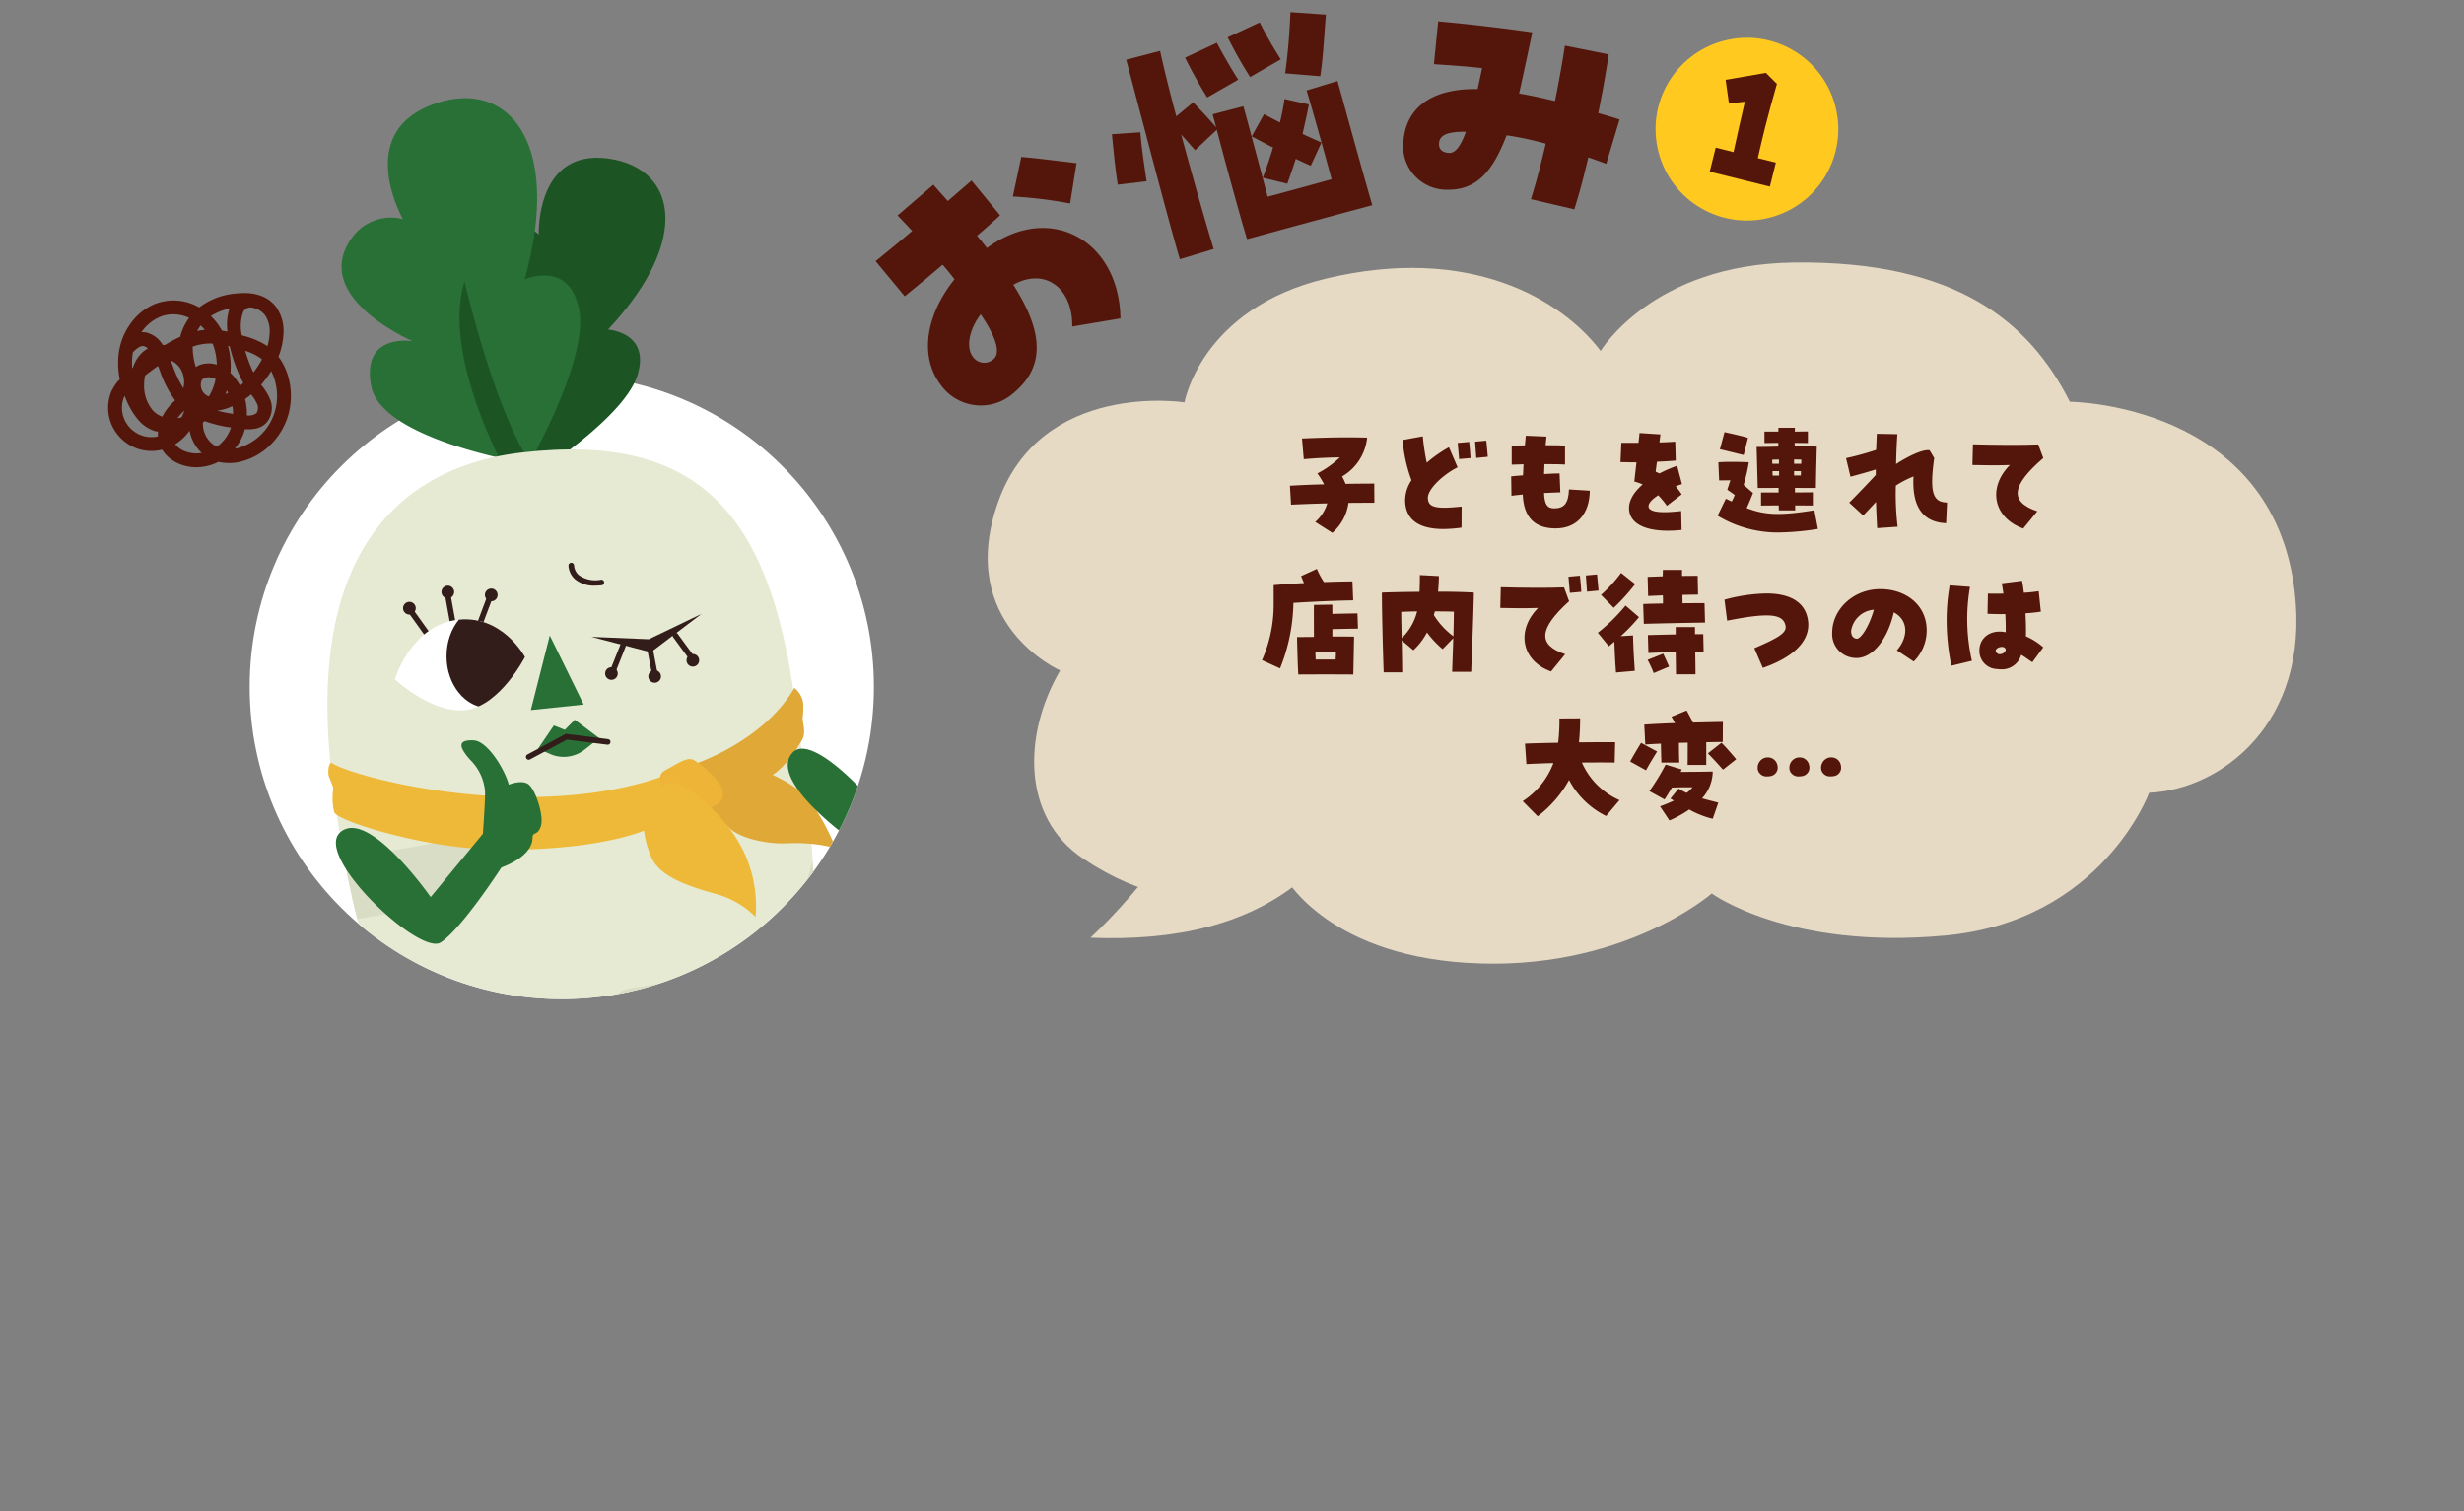 <svg xmlns="http://www.w3.org/2000/svg" xmlns:xlink="http://www.w3.org/1999/xlink" width="375" height="230" viewBox="0 0 375 230">
  <rect x="0" y="0" width="375" height="230" fill="#808080" stroke="none"/>
  <defs>
    <clipPath id="clip-path">
      <rect id="長方形_6362" data-name="長方形 6362" width="375" height="230" transform="translate(0 580)" fill="none" stroke="#707070" stroke-width="1"/>
    </clipPath>
    <clipPath id="clip-path-2">
      <path id="パス_25038" data-name="パス 25038" d="M-1695.444,812.024a47.359,47.359,0,0,1-3.6,18.162,47.634,47.634,0,0,1-13.69,18.492,47.306,47.306,0,0,1-30.214,10.846,47.5,47.5,0,0,1-47.5-47.5V716.48h95Z" fill="none"/>
    </clipPath>
    <clipPath id="clip-path-3">
      <path id="パス_25017" data-name="パス 25017" d="M-1749.018,776.346c27.156-3.135,37.645,9.56,41.525,37.569,4.364,31.509,6.924,51.588-17.206,75.069-6.026,5.864-5.793,14.251-5.793,14.251s-4.186-8.248-15.245-14.409-26.893-17.269-32.234-63.542C-1782.759,783.8-1759.549,777.561-1749.018,776.346Z" fill="none"/>
    </clipPath>
    <clipPath id="clip-path-4">
      <path id="パス_25022" data-name="パス 25022" d="M-1768.361,810.868s2.4-7.954,9.171-9.015c7.088-1.11,10.642,5.612,10.642,5.612s-3.752,7.337-8.881,8.058S-1768.361,810.868-1768.361,810.868Z" fill="none"/>
    </clipPath>
  </defs>
  <g id="マスクグループ_216" data-name="マスクグループ 216" transform="translate(0 -580)" clip-path="url(#clip-path)">
    <g id="グループ_13722" data-name="グループ 13722">
      <g id="グループ_13152" data-name="グループ 13152" transform="matrix(0.998, -0.07, 0.07, 0.998, 128.591, 585.126)">
        <g id="グループ_12030" data-name="グループ 12030" transform="matrix(0.934, -0.358, 0.358, 0.934, 114.331, 14.489)">
          <ellipse id="楕円形_320" data-name="楕円形 320" cx="13.895" cy="13.895" rx="13.895" ry="13.895" transform="translate(6.252 0) rotate(13)" fill="#ffc91f"/>
          <g id="グループ_12027" data-name="グループ 12027" transform="translate(11.766 7.313) rotate(13)">
            <path id="パス_23782" data-name="パス 23782" d="M1.646,9.775,4.159,11C5.432,8.158,6.376,6.159,7.437,3.866c-.946-.109-1.621-.167-2.425-.234L5.265,0c2.663.133,4.543.156,6.206.236l1.3,1.984c-2.64,4.984-3.786,7.4-5.187,10.444L10.123,13.9,8.477,17.283,0,13.161Z" transform="translate(0 0)" fill="#54160a"/>
          </g>
        </g>
        <g id="グループ_12031" data-name="グループ 12031" transform="translate(0 2.039) rotate(-1)">
          <path id="パス_23786" data-name="パス 23786" d="M26.32,26.927c1.6-5.7-1.72-9.81-7.019-8.459,2.658,8.336,1.331,13.351-4.188,15.9A7.512,7.512,0,0,1,4.612,30.1c-1.861-4.861.595-10.6,6.272-14.759-.528-1.252-.845-1.954-1.189-2.6-1.6.758-3.776,1.785-6.8,3.135L0,9.572c1.489-.667,3.934-1.748,6.559-3C5.807,5.12,5.389,4.408,5.029,3.721L11.5.615c.473.982,1,1.99,1.477,2.972,1.8-.881,3.352-1.623,4.292-2.08l2.825,6.237c-1.779.923-3.125,1.585-4.192,2.09.521,1.109.732,1.658.984,2.191C28.153,7.663,36.6,16.3,33.715,27.633Zm-12.973-5.4c-2.287,1.748-3.467,4.235-2.852,5.841a2.094,2.094,0,0,0,3.033,1.213C14.773,27.906,14.725,25.5,13.347,21.522ZM22.714,5.481,25.51,0c2.024.728,4.722,1.827,7.872,3.093L30.852,8.762A67.289,67.289,0,0,0,22.714,5.481Z" transform="translate(0 23.413) rotate(-10)" fill="#54160a"/>
          <path id="パス_23787" data-name="パス 23787" d="M.459,13.563l4.3.465c-.224,2.719-.255,4.281-.351,7.494L0,21.279C.061,18.616.186,17.172.459,13.563Zm35.2-2.007c.318,3.135,1.378,14.679,1.932,19.522-7.489.661-11.172.985-19.662,1.775-.38-2.876-1.252-12.286-1.642-17.186L12.5,18.152l-1.674-2.72c.613,6.946,1.387,14.3,1.841,18.012l-5.341.64c-.8-7.183-2.077-23.558-2.76-31.3l5.318-.427c.085,2.4.33,6.127.692,10.228l2.891-1.646c.92,1.352,1.894,2.827,2.787,4.351l-.181-2.05,4.816-.383c.241,2.256.778,8.829,1.251,14.185,3.473-.306,6.444-.568,10.039-.927-.439-4.979-1.132-11.876-1.4-13.961Zm-19.948-.982a65.38,65.38,0,0,1-2.264-6.547L18.6,2.645c.471,1.518,1.422,4.176,2.223,6.087ZM22.67,8.653A65.731,65.731,0,0,1,20.364,2.11L25.555.724a63.736,63.736,0,0,0,2.181,6.091Zm6.354,9.9c.767.565,1.617,1.122,2.6,1.794l-2.207,3.188c-.8-.519-1.48-1.008-2.065-1.42-.615,1.15-1.231,2.3-1.926,3.5l-3.509-1.546c.806-1.378,1.608-2.8,2.324-4.253-.812-.6-1.719-1.324-2.9-2.232l2.434-3c.812.6,1.5,1.176,2.171,1.664.49-1.14.938-2.275,1.3-3.4l3.5,1.462C30.21,15.748,29.617,17.149,29.024,18.551ZM33.2,10.382l-5.18-1.356A93.08,93.08,0,0,0,30.424,0l5.26,1.308C35.231,2.866,34.142,7.727,33.2,10.382Z" transform="translate(37.521 3.276) rotate(-5)" fill="#54160a"/>
          <path id="パス_23788" data-name="パス 23788" d="M18.956,27.753c.828-2.171,1.753-5.007,2.7-8.307a47.119,47.119,0,0,0-5.881-1.584c-2.666,6.02-5.454,8.243-10.009,7.745A6.621,6.621,0,0,1,.085,17.769c.744-5.07,4.9-7.645,11.664-7.162.271-.979.548-2,.843-3.146-1.988-.334-4.364-.64-7.286-.983L6.3,0l1.33.2c3.7.542,9,1.447,12.877,2.228L19.379,6.63c-.355,1.264-.668,2.534-1.367,4.979,1.769.387,3.561.9,5.394,1.428.79-3.068,1.478-6.024,1.944-8.333l6.587,1.688c-.466,2.31-1.172,5.39-2.058,8.826,1.05.366,2.142.739,3.186,1.146l-2.371,6.615c-.961-.4-1.839-.779-2.681-1.115q-1.407,4.825-2.542,7.779ZM9.622,17c-2.731-.188-3.987.264-4.163,1.469-.134.914.339,1.451,1.337,1.6S8.651,19.28,9.622,17Z" transform="translate(83.81 3.755) rotate(2)" fill="#54160a"/>
        </g>
      </g>
      <g id="グループ_13628" data-name="グループ 13628">
        <g id="グループ_13585" data-name="グループ 13585" transform="translate(0 -16)">
          <path id="パス_24985" data-name="パス 24985" d="M2540.411,1601.26s7.865-13.195,29.424-13.457c24.848-.3,35.863,9.123,41.986,21.191,0,0,30.828.183,34.213,28.892,2.365,20.055-11.279,30.156-22.143,30.613,0,0-7.146,19.491-31,21.724s-35.57-6.4-35.57-6.4-13.763,12.065-37.356,10.556c-21.7-1.387-27.811-13.388-27.811-13.388s-12.378,9.618-30.466-2.446c-9.458-6.308-9.172-19-3.539-28.653,0,0-16.021-7.063-9.437-25.636s28.363-15.17,28.363-15.17,2.5-14.285,21.569-18.845C2520.357,1585.049,2534.39,1593.331,2540.411,1601.26Z" transform="translate(-2296.805 -951.852)" fill="#e6dac4"/>
          <g id="グループ_13584" data-name="グループ 13584">
            <g id="グループ_13216" data-name="グループ 13216" transform="translate(196.316 661.109)">
              <path id="パス_24719" data-name="パス 24719" d="M1543.949,1607.159a5.99,5.99,0,0,0,1.835-2.822c-1.932.039-3.846.116-5.508.193l-.174-2.88c1.643-.1,3.421-.174,5.2-.212a11.779,11.779,0,0,0-1.025-1.662,14.691,14.691,0,0,0,3.421-2.436c-1.972.019-3.691.116-5.489.271l-.271-3.151c2.687-.116,4.851-.174,6.843-.174,1.063,0,2.068.019,3.073.039a7.735,7.735,0,0,1-3.807,5.914,8.288,8.288,0,0,1,.522,1.121c1.507-.019,3-.038,4.368-.038l.019,2.919c-1.237,0-2.59,0-3.942.019a7.367,7.367,0,0,1-2.456,4.561Z" transform="translate(-1540.102 -1592.837)" fill="#54160a"/>
              <path id="パス_24720" data-name="パス 24720" d="M1578.968,1603.651a5.577,5.577,0,0,1,.967-3,22.961,22.961,0,0,1-1.353-6.128l3.073-.56a36.435,36.435,0,0,0,.6,4.02,20.047,20.047,0,0,1,3.382-2.358l1.314,3.054c-2.415,1.237-4.522,3.383-4.522,4.619,0,1.469,1.14,1.779,5.141,1.353l-.018,3.209a20.358,20.358,0,0,1-2.745.213C1580.958,1608.077,1578.968,1606.569,1578.968,1603.651Zm8-8.679,1.74-.154c.1.734.174,1.894.213,2.455l-1.74.154C1587.143,1596.963,1587.067,1596.054,1586.969,1594.972Zm2.648-.193,1.7-.155c.058.484.155,1.489.232,2.455l-1.759.174C1589.753,1596.537,1589.656,1595.475,1589.618,1594.778Z" transform="translate(-1561.434 -1592.672)" fill="#54160a"/>
              <path id="パス_24721" data-name="パス 24721" d="M1614.54,1602.716c-.735.077-1.354.135-1.721.194l-.039-2.958c.484-.058,1.1-.1,1.8-.154.02-.541.039-1.1.078-1.682q-1.479.029-1.8.058v-2.9c.464-.019,1.315-.039,2.01-.039.038-.482.077-.985.135-1.468l3.15.135c-.057.445-.1.889-.135,1.314,1.488,0,2.532.019,2.957.058v2.88c-.367-.039-1.508-.058-3.131-.058q-.029.783-.058,1.508c1.256-.077,1.914-.1,2.358-.1l.116,2.88c-.7.019-1.565.058-2.474.1.058,1.72.464,2.339,1.547,2.339,1.508,0,2.164-.773,2.242-2.88l3.169.194c-.039,3.575-2.01,5.74-5.2,5.74h-.038C1616.357,1607.858,1614.675,1606.2,1614.54,1602.716Z" transform="translate(-1579.105 -1592.568)" fill="#54160a"/>
              <path id="パス_24722" data-name="パス 24722" d="M1650.5,1604.621c-.115-1.257.6-2.609,2.068-3.866a7.464,7.464,0,0,0-1.276-.445c.135-1.159.233-2.087.329-2.919-.735,0-1.527-.02-2.436-.039l.135-2.938h2.61c.058-.521.116-1.024.155-1.488l3.189.212c-.058.386-.1.793-.154,1.218.812-.019,1.6-.057,2.4-.116l.078,2.88c-.831.078-1.818.135-2.861.174-.077.541-.135,1.044-.193,1.527.232.1.406.174.58.251a19.831,19.831,0,0,1,2.687-1.16l.734,2.784c-.309.1-.619.213-.947.328.406.522.677.889.908,1.237l-2.262,1.74a11.5,11.5,0,0,0-1.314-1.6c-.947.6-1.489,1.218-1.47,1.682.039.87,1.759,1.082,4.968.715l.058,2.88a19.874,19.874,0,0,1-2.087.116C1652.8,1607.79,1650.689,1606.65,1650.5,1604.621Z" transform="translate(-1598.88 -1592.135)" fill="#54160a"/>
              <path id="パス_24723" data-name="パス 24723" d="M1679.782,1604.662l1.256-2.589c.309.154.6.289.889.425a7.178,7.178,0,0,0,.464-.986c-.348-.27-.735-.522-1.141-.811.174-.464.329-1.044.483-1.43l-1.72.019-.116-2.764c1.508-.1,3.131-.058,4.639,0a26.192,26.192,0,0,1-.793,3.441c.406.348.851.754,1.431,1.237-.425,1.043-.638,1.585-.967,2.3,2.841,1.083,5.1,1.16,10.3.328l.541,2.842a40.661,40.661,0,0,1-6.069.54A17.7,17.7,0,0,1,1679.782,1604.662Zm.348-10.109.7-2.61c.889.194,2.726.6,3.576.87l-.658,2.61C1682.8,1595.21,1681.038,1594.746,1680.13,1594.553Zm8.95,8.543c-.967,0-1.894.019-2.687.019v-1.991h2.667v-.7c-1.256.019-2.242.019-3.17.019-.077-2.59-.135-5.2-.173-6.243.773,0,2.2-.019,3.3-.058v-.561c-.7,0-1.391.02-2.107.02v-1.74h2.107c.019-.212.019-.406.019-.579h2.513c0,.173-.019.367-.019.579.657,0,1.313-.019,1.991-.019v1.759c-.639,0-1.314-.02-2.01-.02v.541c1.275,0,2.493,0,3.363.019-.019.87-.116,4.291-.135,6.3-.986,0-2.494,0-3.189-.019v.7c1,0,1.933-.019,2.725-.019v2.01c-.734,0-1.682-.019-2.706-.019.02.271.02.522.02.754H1689.1Zm.038-6.34v-.638c-.367,0-.715.019-1.024.019,0,.194,0,.406.019.619Zm.019,1.8v-.676h-1c0,.212,0,.444.019.676Zm3.364-1.8c.019-.232.019-.444.019-.638-.348,0-.715,0-1.1-.019v.658Zm-.058,1.778c0-.232.019-.445.019-.656h-1.044c0,.231,0,.444.019.676C1691.766,1598.535,1692.095,1598.535,1692.442,1598.535Z" transform="translate(-1614.692 -1591.287)" fill="#54160a"/>
              <path id="パス_24724" data-name="パス 24724" d="M1719.783,1603.527c-.754.812-1.469,1.585-1.952,2.068l-2.126-1.952c.792-.773,3.073-3.151,4.04-4.214v-.831c-1.2.387-2.436.716-3.846,1.1l-.677-2.822a44.948,44.948,0,0,0,4.581-1.256c.039-.928.058-1.546.1-2.455l3.131.058c-.077,1.1-.154,2.609-.193,4.543,2.261-1.45,4.252-2.262,5.1-2.088l.7,1.179c-.716,5.141-.252,6.726,1.952,6.765l-.136,3.15c-3.614-.135-5.219-2.629-4.968-7.113a15.578,15.578,0,0,0-2.687,1.392,42.475,42.475,0,0,0,.271,6.262l-3.112.213C1719.88,1606.194,1719.822,1604.841,1719.783,1603.527Z" transform="translate(-1630.588 -1592.258)" fill="#54160a"/>
              <path id="パス_24725" data-name="パス 24725" d="M1760.723,1599.637c-1.682.058-3.769.058-5.7,0l.078-3.15c3.847.1,7.441.116,9.934.019l.773,2.069c-4.89,4.213-5.161,6.668-.909,8.1l-2.145,2.629C1758.23,1607.678,1757.263,1603.116,1760.723,1599.637Z" transform="translate(-1651.152 -1593.974)" fill="#54160a"/>
            </g>
            <g id="グループ_13215" data-name="グループ 13215" transform="translate(192.064 682.568)">
              <path id="パス_24726" data-name="パス 24726" d="M1485.382,1649.585a20.834,20.834,0,0,0,1.779-8.5v-2.919c1.411-.116,3-.232,4.619-.31-.155-.328-.29-.676-.444-1.063l2.4-1.1a11.44,11.44,0,0,0,1.082,2.01c1.585-.058,3.093-.1,4.33-.1l.116,2.88c-2.474.039-5.837.175-9.1.387a27.877,27.877,0,0,1-2.029,9.974Zm5.335-3.518c1.044,0,1.584,0,2.57-.019,0-1.662-.019-3.46,0-4.871l2.8-.039v1.411c1.276-.038,2.513-.058,3.827-.078l.078,2.319c-1.3.019-2.648.039-3.9.078v1.121c1.14,0,2.223,0,3.305.019-.02,1.121-.077,4.155-.116,5.76-2.783-.019-5.586-.019-8.369,0C1490.832,1650.667,1490.755,1647.942,1490.717,1646.067Zm5.876,3.421c.019-.406.039-.773.039-1.12-1.063-.019-2.049,0-3.112.039,0,.367.019.734.038,1.082Z" transform="translate(-1485.382 -1635.688)" fill="#54160a"/>
              <path id="パス_24727" data-name="パス 24727" d="M1523.142,1640.314c2.029-.077,3.962-.1,5.721-.116q.059-1.131.058-2.552l2.9.155c-.02.831-.058,1.624-.136,2.377,1.971,0,3.808.039,5.451.135-.077,3.808-.213,6.919-.406,12.061h-2.9c.077-2.146.135-3.75.174-5.123l-1.623,1.663a14.661,14.661,0,0,1-2.378-2.532,10.086,10.086,0,0,1-2.068,2.706l-1.778-1.508c.039,1.72.058,3.324.077,4.871h-2.822C1523.316,1649.688,1523.142,1643.639,1523.142,1640.314Zm5.354,2.86c-.85.02-1.662.039-2.416.078.019,1.411.039,2.745.077,4A8.4,8.4,0,0,0,1528.5,1643.174Zm5.605.039c-.85-.02-1.855-.039-2.9-.039-.038.193-.1.368-.154.561a11.619,11.619,0,0,0,2.977,3.228C1534.063,1645.591,1534.081,1644.45,1534.1,1643.213Z" transform="translate(-1504.892 -1636.7)" fill="#54160a"/>
              <path id="パス_24728" data-name="パス 24728" d="M1566.162,1642.55c-1.682.058-3.769.058-5.74,0l.077-3.15c3.846.1,7.229.116,9.625.019l.773,2.107c-4.639,4.214-4.812,6.649-.6,8.06l-2.146,2.628C1563.688,1650.629,1562.76,1646.048,1566.162,1642.55Zm4.638-4.754,1.74-.155c.1.734.174,1.894.213,2.455l-1.74.155C1570.975,1639.786,1570.9,1638.877,1570.8,1637.8Zm2.648-.193,1.7-.155c.059.483.155,1.488.232,2.455l-1.759.174C1573.584,1639.36,1573.488,1638.3,1573.449,1637.6Z" transform="translate(-1524.156 -1636.597)" fill="#54160a"/>
              <path id="パス_24729" data-name="パス 24729" d="M1593.655,1646.947c-.271.212-.541.444-.831.7l-1.681-2.068a26.632,26.632,0,0,0,4.213-4.137l2.05,1.759a25.458,25.458,0,0,1-2.783,2.9l1.875-.116c.058,2.358.174,3.847.271,5.393l-2.861.251C1593.79,1650.1,1593.732,1648.9,1593.655,1646.947Zm-2.029-7.132a21.1,21.1,0,0,0,3.054-3.344l2.145,1.7a29.644,29.644,0,0,1-3.266,3.614Zm6.417,1.392c.85-.039,1.914-.058,3.015-.078,0-.405,0-.812-.019-1.237-.792.039-1.565.058-2.242.1l-.077-2.919c.754-.019,1.527-.058,2.3-.077,0-.329.02-.657.02-.986h2.918v.928c.87-.02,1.682-.02,2.377-.02l.058,2.861c-.637,0-1.469.019-2.377.039,0,.425.019.85.019,1.276,1.353-.02,2.552-.02,3.344-.02l.077,2.958c-1.855.02-6.842.116-9.316.193Zm.676,8.5,2.377-.947c.367.812.541,1.179.889,1.971l-2.339.986A19.823,19.823,0,0,0,1598.719,1649.711Zm4.272-1.179c-1.508.038-3.054.077-4.155.135l-.078-2.726c1.334-.039,2.822-.077,4.233-.1v-1.121h2.937v1.082h1.257l.058,2.668h-1.276c.019,1.256.039,2.512.039,3.44h-2.976C1603.029,1650.967,1603.009,1649.749,1602.99,1648.532Z" transform="translate(-1540.029 -1635.853)" fill="#54160a"/>
              <path id="パス_24730" data-name="パス 24730" d="M1635.563,1651.776c4.02-1.72,4.967-2.435,4.735-3.479-.387-1.778-2.61-1.953-8.872-.715l-.406-3.189a25.992,25.992,0,0,1,6.379-.947c3.885,0,6.107,1.527,6.359,4.368a3.337,3.337,0,0,1,.019.387c0,2.706-2.416,5.007-6.92,6.572Z" transform="translate(-1560.634 -1639.696)" fill="#54160a"/>
              <path id="パス_24731" data-name="パス 24731" d="M1674.78,1651.4c1.875-2.145,1.662-4.7-.464-5.78-1.024,4.5-3.615,7.365-6.243,6.9a3.629,3.629,0,0,1-3.131-3.808c0-3.518,3.189-6.63,7.307-6.63,3.943,0,7.074,2.436,7.074,6.282a6.7,6.7,0,0,1-1.972,4.735Zm-3.5-6.185a3.79,3.79,0,0,0-3.461,3.228c0,.445.117,1.063.792,1.179C1669.309,1649.759,1670.624,1647.594,1671.281,1645.217Z" transform="translate(-1578.161 -1638.993)" fill="#54160a"/>
              <path id="パス_24732" data-name="パス 24732" d="M1700.98,1645.477a30.422,30.422,0,0,1,.464-5.335l3.093.232a28.632,28.632,0,0,0,.29,11.25l-3.131.753A35,35,0,0,1,1700.98,1645.477Zm7.674,7.4a2.747,2.747,0,0,1-2.687-2.8c0-2.03,1.759-3.266,4-2.8.019-.812,0-1.8-.058-2.764-.773.019-1.662,0-2.706-.039l.058-3.074c.715.019,1.527.019,2.358,0-.1-.715-.174-1.2-.251-1.565l3.093-.387c.1.5.194,1.14.271,1.817a20.669,20.669,0,0,0,2.261-.232l.329,3.112c-.715.116-1.489.193-2.339.251.078,1.624.1,2.706.059,3.5a9.962,9.962,0,0,1,2.648,1.681l-1.662,2.261c-.425-.251-1.141-.812-1.7-1.121a3.053,3.053,0,0,1-3.189,2.2A2.709,2.709,0,0,1,1708.654,1652.88Zm.445-2.261c.464,0,.966-.406.851-.792a.578.578,0,0,0-.522-.309c-.561-.019-1.276.387-.851.87A.582.582,0,0,0,1709.1,1650.618Z" transform="translate(-1596.783 -1637.63)" fill="#54160a"/>
            </g>
            <g id="グループ_13214" data-name="グループ 13214" transform="translate(231.745 704.123)">
              <path id="パス_24733" data-name="パス 24733" d="M1736.062,1650.369a11.867,11.867,0,0,0,4.677-5.8c-1.469.039-2.88.1-4.117.154l-.213-3.111c1.353-.059,3.151-.1,5.045-.136a26.716,26.716,0,0,0,.193-3.691l3.15-.019a34.581,34.581,0,0,1-.174,3.653c2.165-.019,4.175-.039,5.509-.019l-.077,3.093c-1.16-.019-2.958-.019-4.987,0a11.153,11.153,0,0,0,5.721,5.721l-2.03,2.416a12.682,12.682,0,0,1-5.644-5.489,17.358,17.358,0,0,1-4.774,5.529Z" transform="translate(-1736.062 -1636.568)" fill="#54160a"/>
              <path id="パス_24734" data-name="パス 24734" d="M1769.9,1643.057c.155-.328,1.372-2.4,1.662-2.841l2.436,1.314c-.87,1.43-1.218,1.972-1.682,2.86Zm8.756-2.88c-.444.02-.889.02-1.334.039,0,1.16.019,2.165.058,3h-2.725c-.019-.619-.058-1.7-.077-2.88-.851.039-1.662.078-2.377.135l-.155-3.034c1.488-.1,3.092-.175,4.678-.233-.194-.348-.368-.7-.542-.966l2.319-.947c.348.657.56,1.025.967,1.836,1.624-.038,3.189-.077,4.543-.1l-.019,3.054c-.773,0-1.624.019-2.513.038v3.46h-2.841C1778.657,1643.1,1778.657,1641.318,1778.657,1640.177Zm-4.214,9.7c.792-.29,1.488-.58,2.107-.87l-.522-.309,1.237-1.527a8.583,8.583,0,0,0,1.237.657,4.667,4.667,0,0,0,.89-.85c-1.063-.02-1.972,0-3.131.039-.386.638-.754,1.237-1.122,1.816l-2.319-1.275a32.106,32.106,0,0,0,2.474-4.04l2.474.754-.194.367c2.031-.019,3.132-.019,4.891-.059a6.142,6.142,0,0,1-1.623,4.079c.715.212,1.527.406,2.474.657l-.851,2.455a14.343,14.343,0,0,1-3.576-1.411,16.868,16.868,0,0,1-3.015,1.663Zm7.287-8.06,2.068-1.624c.832.851,1.489,1.624,2.243,2.513l-2.01,1.585C1783.335,1643.521,1782.6,1642.69,1781.73,1641.82Z" transform="translate(-1753.547 -1635.287)" fill="#54160a"/>
              <path id="パス_24735" data-name="パス 24735" d="M1813.044,1651.246a1.313,1.313,0,0,1-1.03,1.667,2.653,2.653,0,0,1-.478.043,1.368,1.368,0,0,1-1.436-.9,1.223,1.223,0,0,1-.057-.392,1.563,1.563,0,0,1,1.1-1.537,1.684,1.684,0,0,1,.449-.058A1.451,1.451,0,0,1,1813.044,1651.246Zm4.828,0a1.313,1.313,0,0,1-1.029,1.667,2.653,2.653,0,0,1-.479.043,1.368,1.368,0,0,1-1.435-.9,1.586,1.586,0,0,1,1.044-1.929,1.678,1.678,0,0,1,.449-.058A1.451,1.451,0,0,1,1817.872,1651.246Zm4.828,0a1.553,1.553,0,0,1,.044.363,1.277,1.277,0,0,1-1.073,1.3,2.663,2.663,0,0,1-.479.043,1.367,1.367,0,0,1-1.435-.9,1.585,1.585,0,0,1,1.044-1.929,1.682,1.682,0,0,1,.449-.058A1.449,1.449,0,0,1,1822.7,1651.246Z" transform="translate(-1774.289 -1642.926)" fill="#54160a"/>
            </g>
          </g>
        </g>
        <path id="パス_25362" data-name="パス 25362" d="M2503.031,1760.328c-5.838,12.679-12.979,22.537-21.137,30.2,12.911.505,24.079-1.928,32.461-9.059Z" transform="translate(-2315.936 -1067.82)" fill="#e6dac4"/>
      </g>
      <g id="グループ_13629" data-name="グループ 13629">
        <path id="パス_24987" data-name="パス 24987" d="M-1604.618,702.479a9.3,9.3,0,0,0-1.528-3.194,10.9,10.9,0,0,0,.763-3.514,6.3,6.3,0,0,0-1.107-4.034c-1.237-1.667-3.353-2.381-6.119-2.065a10.723,10.723,0,0,0-5.6,2.112,7.826,7.826,0,0,0-6.691-.539,8.529,8.529,0,0,0-3.63,2.83,9.938,9.938,0,0,0-1.89,4.458,12,12,0,0,0,.129,4.188,6.621,6.621,0,0,0-1.31,1.924,6.5,6.5,0,0,0,.206,5.3,6.7,6.7,0,0,0,3.631,3.279,6.607,6.607,0,0,0,3.776.243l.139-.033a4.9,4.9,0,0,0,.9,1.091,5.991,5.991,0,0,0,2.049,1.206,6.759,6.759,0,0,0,2.243.379q.253,0,.507-.018a7.443,7.443,0,0,0,2.664-.7q.108-.051.213-.1a7.391,7.391,0,0,0,3.706-.12,9.746,9.746,0,0,0,4.3-2.567,10.5,10.5,0,0,0,2.652-4.579A10.718,10.718,0,0,0-1604.618,702.479Zm-3.563-9.486a4.322,4.322,0,0,1,.693,2.7,8.308,8.308,0,0,1-.332,1.979,12.432,12.432,0,0,0-3.632-1.561l-.272-.08a6.445,6.445,0,0,1,.2-3.523,1.229,1.229,0,0,1,1.248-.71h0c.114.021.225.044.332.072A3.024,3.024,0,0,1-1608.182,692.994Zm-20.152,5.863q.019-.123.042-.245c.641-.684,1.218-1.016,1.641-.94a1.31,1.31,0,0,1,.627.368,4.264,4.264,0,0,0-.7.478,5.3,5.3,0,0,0-1.569,2.428l-.105.087A9.208,9.208,0,0,1-1628.334,698.857Zm7.713,5.222a16.614,16.614,0,0,1-1.6-3.378c-.1-.274-.214-.562-.333-.854a3.3,3.3,0,0,1,1.526,1.326A3.905,3.905,0,0,1-1620.62,704.078Zm-.372,3.93c.152-.159.312-.315.482-.48l.053-.051a7.32,7.32,0,0,1-.437,1.04,5.687,5.687,0,0,1-.613.12A5.712,5.712,0,0,1-1620.992,708.009Zm4.838-3.827a7.871,7.871,0,0,1-.582,1.147,1.887,1.887,0,0,1-.326-.136,1.9,1.9,0,0,1-.811-2.209.988.988,0,0,1,.754-.539,1.691,1.691,0,0,1,.322-.029,2.283,2.283,0,0,1,.939.211c.05.024.1.049.15.075A8.39,8.39,0,0,1-1616.154,704.181Zm2.6-6.468q.071.316.154.639a22.143,22.143,0,0,0,1.9,4.934c-.162.139-.329.274-.5.4a7.362,7.362,0,0,0-1.449-1.93,12.067,12.067,0,0,0-.045-2.4,11.917,11.917,0,0,0-.33-1.717Zm-.243,7.083c-.136.065-.273.126-.411.185l0,0q.111-.273.207-.554C-1613.925,704.544-1613.857,704.669-1613.794,704.8Zm.305,2.169c.114-.047.227-.1.339-.146a7.414,7.414,0,0,1,.1,1.167,20.4,20.4,0,0,1-2.4-.49A7.454,7.454,0,0,0-1613.489,706.966Zm2.264-1.234q.474-.327.921-.7a6.329,6.329,0,0,1,.876,1.375,1.461,1.461,0,0,1-.069,1.481,1.98,1.98,0,0,1-1.451.331A9.533,9.533,0,0,0-1611.225,705.731Zm1.268-4.049a21.314,21.314,0,0,1-1.244-3.286,7.858,7.858,0,0,1,2.441,1.2l.108.087A12.8,12.8,0,0,1-1609.956,701.682Zm-3.621-9.721a7.208,7.208,0,0,0-.381,2.808c.008.226.023.459.044.7q-.414-.086-.835-.152a9.534,9.534,0,0,0-.745-1.157,8.887,8.887,0,0,0-.936-1.057A8.261,8.261,0,0,1-1613.578,691.961Zm-4.931,3.407a6.364,6.364,0,0,1,.532-.826,6.6,6.6,0,0,1,.625.663l-.132.012a9.473,9.473,0,0,0-1.029.16Zm-.689,2.471c0-.029,0-.058,0-.087a8.4,8.4,0,0,1,1.918-.439,7.651,7.651,0,0,1,1.12-.025,9.457,9.457,0,0,1,.575,2.323c.035.3.056.6.064.893a4.13,4.13,0,0,0-2-.129,3.278,3.278,0,0,0-1.2.481A10.419,10.419,0,0,1-1619.2,697.839Zm-4.925-4.633a5.307,5.307,0,0,1,1.953-.369,5.839,5.839,0,0,1,1.753.276,6.262,6.262,0,0,1,.683.261,8.294,8.294,0,0,0-.631,1,8.032,8.032,0,0,0-.726,1.879,22.477,22.477,0,0,0-2.334,1.252c-.111-.007-.222-.011-.333-.011a4.026,4.026,0,0,0-2.518-1.891,2.853,2.853,0,0,0-.723-.038A6.527,6.527,0,0,1-1624.123,693.205Zm-.357,18.213a4.512,4.512,0,0,1-2.542-.165,4.569,4.569,0,0,1-2.478-2.236,4.4,4.4,0,0,1-.162-3.536c.034-.078.07-.155.109-.229.1.257.2.5.3.728a11.274,11.274,0,0,0,1.659,2.783,5.516,5.516,0,0,0,2.7,1.857,1.044,1.044,0,0,0,.421.031A4.86,4.86,0,0,0-1624.479,711.419Zm1.961-4.862a7.8,7.8,0,0,0-1.305,1.856,3.717,3.717,0,0,1-1.4-.9,5.807,5.807,0,0,1-1.362-4.054,6.64,6.64,0,0,1,.141-1.3q.968-.764,1.971-1.464c.1.252.2.5.288.742a16.456,16.456,0,0,0,2.307,4.484l-.094.092C-1622.154,706.188-1622.338,706.366-1622.518,706.556Zm2.32,7.189a3.463,3.463,0,0,1-1.66-1.139,7.236,7.236,0,0,0,1.258-.975,7.8,7.8,0,0,0,.937-1.094,6.112,6.112,0,0,0,.4,1.33,6.1,6.1,0,0,0,1.442,2.072A4.791,4.791,0,0,1-1620.2,713.745Zm4.684-.768a3.532,3.532,0,0,1-.521-.3,3.789,3.789,0,0,1-1.292-1.638,3.745,3.745,0,0,1-.3-1.753l.081-.057c.065-.046.128-.093.192-.14q.239.09.489.174a20.375,20.375,0,0,0,3.5.8q-.067.2-.148.4A5.812,5.812,0,0,1-1615.514,712.977Zm8.873-5.518a8.145,8.145,0,0,1-5.482,5.675,6.622,6.622,0,0,1-.65.146,7.994,7.994,0,0,0,1.2-2,7.768,7.768,0,0,0,.329-.965c.169.011.347.018.529.018a5.639,5.639,0,0,0,.8-.053,3.233,3.233,0,0,0,1.942-.938,3.482,3.482,0,0,0,.49-3.74,8.826,8.826,0,0,0-1.288-2.028l-.014-.018a14.676,14.676,0,0,0,1.534-2.079,7.724,7.724,0,0,1,.595,1.548A8.584,8.584,0,0,1-1606.642,707.459Z" transform="translate(1648.524 -65.003)" fill="#54160a"/>
        <g id="グループ_13247" data-name="グループ 13247" transform="translate(-174 -65)">
          <g id="グループ_13269" data-name="グループ 13269" transform="translate(2002.444 -62.48)">
            <circle id="楕円形_595" data-name="楕円形 595" cx="47.5" cy="47.5" r="47.5" transform="translate(-1790.444 764.524)" fill="#fff"/>
            <g id="グループ_13268" data-name="グループ 13268">
              <g id="グループ_13267" data-name="グループ 13267" clip-path="url(#clip-path-2)">
                <g id="グループ_13266" data-name="グループ 13266">
                  <path id="パス_25009" data-name="パス 25009" d="M-1727.725,886.885c.482-2.811,5.381-2.972,5.782-.8s-.808,16.123.643,21.925c.4,1.606,2.891.16,1.445,8.995s-9.476,2.088-8.432.321,3.614-5.542,3.533-7.63S-1729.484,897.146-1727.725,886.885Z" fill="#287035"/>
                  <path id="パス_25010" data-name="パス 25010" d="M-1737.252,887.672c-.955-2.687-5.809-2.009-5.834.2s3.549,15.748,3.111,21.712c-.121,1.651-2.821.652.112,9.11s9.694.439,8.363-1.124-4.507-4.843-4.784-6.914S-1733.766,897.483-1737.252,887.672Z" fill="#287035"/>
                  <g id="グループ_13264" data-name="グループ 13264">
                    <g id="グループ_13263" data-name="グループ 13263">
                      <g id="グループ_13249" data-name="グループ 13249">
                        <g id="グループ_13248" data-name="グループ 13248">
                          <g id="グループ_13247-2" data-name="グループ 13247">
                            <path id="パス_25011" data-name="パス 25011" d="M-1746.67,779.422s-15.759-11.713-13.686-18.663,7.606-2.738,7.606-2.738-9.416-11.495-.786-15.794a6.324,6.324,0,0,1,7.089.935s-.485-12.7,10.117-11.6,13.543,12.054.412,26.076c0,0,6.409.377,4.536,6.807S-1746.67,779.422-1746.67,779.422Z" fill="#1c5424"/>
                            <path id="パス_25012" data-name="パス 25012" d="M-1747.941,778.064s-22.4-3.559-24-11.783,6.32-6.873,6.32-6.873-15.79-6.729-9.255-15.748a7.3,7.3,0,0,1,7.757-2.835s-7.291-12.741,4.148-17.295,20.314,5.093,14.374,26.475c0,0,6.763-3.044,8.286,4.541S-1747.941,778.064-1747.941,778.064Z" fill="#287035"/>
                            <path id="パス_25013" data-name="パス 25013" d="M-1750.517,780.99s-10.959-18.954-7.225-30.669c0,0,4.771,20.681,10.593,28.4Z" fill="#1c5424"/>
                          </g>
                          <path id="パス_25014" data-name="パス 25014" d="M-1749.018,776.346c27.156-3.135,37.645,9.56,41.525,37.569,4.364,31.509,6.924,51.588-17.206,75.069-6.026,5.864-5.793,14.251-5.793,14.251s-4.186-8.248-15.245-14.409-26.893-17.269-32.234-63.542C-1782.759,783.8-1759.549,777.561-1749.018,776.346Z" fill="#e6ead3"/>
                        </g>
                        <path id="パス_25015" data-name="パス 25015" d="M-1735.967,883.817a15.7,15.7,0,0,0-5.057,8.027c7.558,5.531,10.532,11.391,10.532,11.391s-.233-8.387,5.793-14.251c17.254-16.79,20.859-31.842,19.919-50.576C-1708.884,855.089-1718.906,869.8-1735.967,883.817Z" fill="#d9ddc5"/>
                      </g>
                      <g id="グループ_13251" data-name="グループ 13251">
                        <g id="グループ_13250" data-name="グループ 13250" clip-path="url(#clip-path-3)">
                          <path id="パス_25016" data-name="パス 25016" d="M-1731.75,867.218a4.693,4.693,0,0,1-4.63-3.968,4.692,4.692,0,0,1,3.91-5.362c19.2-3.006,30.5-5.161,30.612-5.182a4.7,4.7,0,0,1,5.492,3.727,4.694,4.694,0,0,1-3.727,5.492c-.113.022-11.552,2.2-30.925,5.236A4.8,4.8,0,0,1-1731.75,867.218Zm-58.03-17.394a4.693,4.693,0,0,1-4.63-3.968,4.693,4.693,0,0,1,3.911-5.363c19.2-3.005,30.5-5.16,30.612-5.182a4.7,4.7,0,0,1,5.491,3.727,4.7,4.7,0,0,1-3.727,5.493c-.113.021-11.552,2.2-30.925,5.235A4.667,4.667,0,0,1-1789.78,849.824Z" fill="#d9ddc5"/>
                        </g>
                      </g>
                      <g id="グループ_13258" data-name="グループ 13258">
                        <g id="グループ_13252" data-name="グループ 13252">
                          <path id="パス_25018" data-name="パス 25018" d="M-1763,804.988a.424.424,0,0,1-.347-.179l-2.844-3.977a.427.427,0,0,1,.1-.6.428.428,0,0,1,.595.1l2.844,3.978a.426.426,0,0,1-.1.6A.423.423,0,0,1-1763,804.988Z" fill="#321d1a"/>
                          <circle id="楕円形_596" data-name="楕円形 596" cx="0.969" cy="0.969" r="0.969" transform="translate(-1767.104 799.071)" fill="#321d1a"/>
                        </g>
                        <g id="グループ_13253" data-name="グループ 13253">
                          <path id="パス_25019" data-name="パス 25019" d="M-1759.4,803.428a.427.427,0,0,1-.419-.351l-.866-4.812a.427.427,0,0,1,.345-.5.428.428,0,0,1,.495.344l.866,4.812a.428.428,0,0,1-.345.5A.493.493,0,0,1-1759.4,803.428Z" fill="#321d1a"/>
                          <circle id="楕円形_597" data-name="楕円形 597" cx="0.969" cy="0.969" r="0.969" transform="translate(-1761.26 796.605)" fill="#321d1a"/>
                        </g>
                        <g id="グループ_13254" data-name="グループ 13254">
                          <path id="パス_25020" data-name="パス 25020" d="M-1755.687,803.564a.413.413,0,0,1-.15-.027.427.427,0,0,1-.25-.549l1.719-4.578a.424.424,0,0,1,.549-.249.426.426,0,0,1,.25.549l-1.719,4.578A.426.426,0,0,1-1755.687,803.564Z" fill="#321d1a"/>
                          <circle id="楕円形_598" data-name="楕円形 598" cx="0.969" cy="0.969" r="0.969" transform="translate(-1754.647 797.049)" fill="#321d1a"/>
                        </g>
                        <g id="グループ_13257" data-name="グループ 13257">
                          <path id="パス_25021" data-name="パス 25021" d="M-1768.361,810.868s2.4-7.954,9.171-9.015c7.088-1.11,10.642,5.612,10.642,5.612s-3.752,7.337-8.881,8.058S-1768.361,810.868-1768.361,810.868Z" fill="#fff"/>
                          <g id="グループ_13256" data-name="グループ 13256">
                            <g id="グループ_13255" data-name="グループ 13255" clip-path="url(#clip-path-4)">
                              <ellipse id="楕円形_599" data-name="楕円形 599" cx="6.421" cy="7.874" rx="6.421" ry="7.874" transform="translate(-1760.488 799.476)" fill="#321d1a"/>
                            </g>
                          </g>
                        </g>
                      </g>
                      <g id="グループ_13262" data-name="グループ 13262">
                        <g id="グループ_13259" data-name="グループ 13259">
                          <path id="パス_25023" data-name="パス 25023" d="M-1723.287,807.856a.427.427,0,0,1-.345-.175l-2.371-3.245a.427.427,0,0,1,.092-.6.426.426,0,0,1,.6.093l2.371,3.245a.426.426,0,0,1-.093.6A.425.425,0,0,1-1723.287,807.856Z" fill="#321d1a"/>
                          <circle id="楕円形_600" data-name="楕円形 600" cx="0.964" cy="0.964" r="0.964" transform="translate(-1723.964 807.006)" fill="#321d1a"/>
                        </g>
                        <g id="グループ_13260" data-name="グループ 13260">
                          <path id="パス_25024" data-name="パス 25024" d="M-1728.839,810.238a.428.428,0,0,1-.419-.348l-.795-4.211a.425.425,0,0,1,.34-.5.427.427,0,0,1,.5.34l.8,4.211a.427.427,0,0,1-.34.5A.442.442,0,0,1-1728.839,810.238Z" fill="#321d1a"/>
                          <circle id="楕円形_601" data-name="楕円形 601" cx="0.964" cy="0.964" r="0.964" transform="translate(-1729.775 809.458)" fill="#321d1a"/>
                        </g>
                        <g id="グループ_13261" data-name="グループ 13261">
                          <path id="パス_25025" data-name="パス 25025" d="M-1735.1,809.868a.443.443,0,0,1-.158-.03.428.428,0,0,1-.238-.555l1.459-3.66a.429.429,0,0,1,.554-.239.427.427,0,0,1,.238.555l-1.458,3.661A.427.427,0,0,1-1735.1,809.868Z" fill="#321d1a"/>
                          <circle id="楕円形_602" data-name="楕円形 602" cx="0.964" cy="0.964" r="0.964" transform="translate(-1736.351 809.017)" fill="#321d1a"/>
                        </g>
                        <path id="パス_25026" data-name="パス 25026" d="M-1738.428,804.4l8.734.361,8.011-3.855-7.71,5.843Z" fill="#321d1a"/>
                      </g>
                      <path id="パス_25027" data-name="パス 25027" d="M-1744.771,804.193l-2.883,11.347,8.039-.836Z" fill="#287035"/>
                      <path id="パス_25028" data-name="パス 25028" d="M-1746.56,821.421l2.065.9a5.145,5.145,0,0,0,5-.739l2.249-1.767-3.717-2.795-1.526,1.526-1.664-.658Z" fill="#287035"/>
                      <path id="パス_25029" data-name="パス 25029" d="M-1747.975,823.1a.427.427,0,0,1-.376-.225.425.425,0,0,1,.174-.577l5.722-3.073a.408.408,0,0,1,.254-.047l6.294.783a.426.426,0,0,1,.371.476.426.426,0,0,1-.476.371l-6.159-.767-5.6,3.008A.428.428,0,0,1-1747.975,823.1Z" fill="#321d1a"/>
                    </g>
                    <path id="パス_25030" data-name="パス 25030" d="M-1737.86,796.6a4.458,4.458,0,0,1-3.078-.975,2.993,2.993,0,0,1-.989-2.073.427.427,0,0,1,.426-.427.427.427,0,0,1,.427.425,2.127,2.127,0,0,0,.719,1.451,4.333,4.333,0,0,0,3.388.7.427.427,0,0,1,.468.379.425.425,0,0,1-.379.469A9.164,9.164,0,0,1-1737.86,796.6Zm-3.214-3.048h0Z" fill="#321d1a"/>
                  </g>
                  <g id="グループ_13265" data-name="グループ 13265">
                    <path id="パス_25031" data-name="パス 25031" d="M-1778.026,823.544c2.972,2.169,30.937,9.624,51.777,1.6,0,0,3.546,3.871-.321,6.747-6.264,4.658-22.326,5.371-30.518,4.648-9.122-.8-19.781-4.124-20.48-5.421a9.281,9.281,0,0,1-.16-3.574c.029-.419-.679-1.759-.723-2.168C-1778.6,823.956-1778.087,823.5-1778.026,823.544Z" fill="#eeb939"/>
                    <path id="パス_25032" data-name="パス 25032" d="M-1722.665,823.731s10.379-3.4,15.117-11.555a3.588,3.588,0,0,1,1.337,2.28,13.17,13.17,0,0,1-.08,2.329c.036.978.564,2.266-.121,3.373-1.467,2.37-4.126,7.418-12.2,7.619Z" fill="#e0a836"/>
                    <path id="パス_25033" data-name="パス 25033" d="M-1720.46,823.116c2.59-.422,9.478,1.534,13.438,4.511,3.336,2.508,5.782,8.994,5.782,8.994s-2.577-1.026-7.71-.8c-2.407.1-6.758-.6-8.6-2.432-1.987-1.979-7.159-4.687-6.017-8.229A4.881,4.881,0,0,1-1720.46,823.116Z" fill="#e0a836"/>
                    <path id="パス_25034" data-name="パス 25034" d="M-1725.494,831s-4.176-4.98-1.767-6.265,3.534-2.248,4.658-1.445,4.614,3.353,4.154,5.451S-1724.048,831.481-1725.494,831Z" fill="#edb437"/>
                    <path id="パス_25035" data-name="パス 25035" d="M-1726.828,826.7c1.737-.814,6.231,2.785,9.279,6.69a19.374,19.374,0,0,1,4.1,13.636,13.338,13.338,0,0,0-6.023-3.494c-3.374-.964-8.344-2.366-9.758-5.421C-1730.6,835.143-1731.979,829.111-1726.828,826.7Z" fill="#eeb939"/>
                  </g>
                  <path id="パス_25036" data-name="パス 25036" d="M-1776.635,834.12c4.269-3.694,13.734,9.879,13.734,9.879l7.95-9.638s.4-5.541.322-6.505a7.637,7.637,0,0,0-2.249-4.738c-1.928-2.169-1.767-3.052.482-2.972s4.9,4.739,5.381,6.746c0,0,1.927-.8,2.971-.08s2.409,4.738,1.928,6.345-1.285.8-1.285,1.847-.723,2.971-4.739,4.5c0,0-6.023,9.316-9.236,11.4S-1780.811,837.734-1776.635,834.12Z" fill="#287035"/>
                  <path id="パス_25037" data-name="パス 25037" d="M-1707.811,822.009c3.235-3.467,14.456,9.364,15.556,12.33s-7.663,10.46-7.4,11.362,3.8,2.172,3.829,4.346c0,0,2.413,2.567-1.938,5.188s-7.16-5.33-7.879-7.741c-.465-1.558,1.526-3.766,3.872-6.514a18.223,18.223,0,0,0,3.241-5.428S-1711.782,826.264-1707.811,822.009Z" fill="#287035"/>
                </g>
              </g>
            </g>
          </g>
        </g>
      </g>
    </g>
  </g>
</svg>

